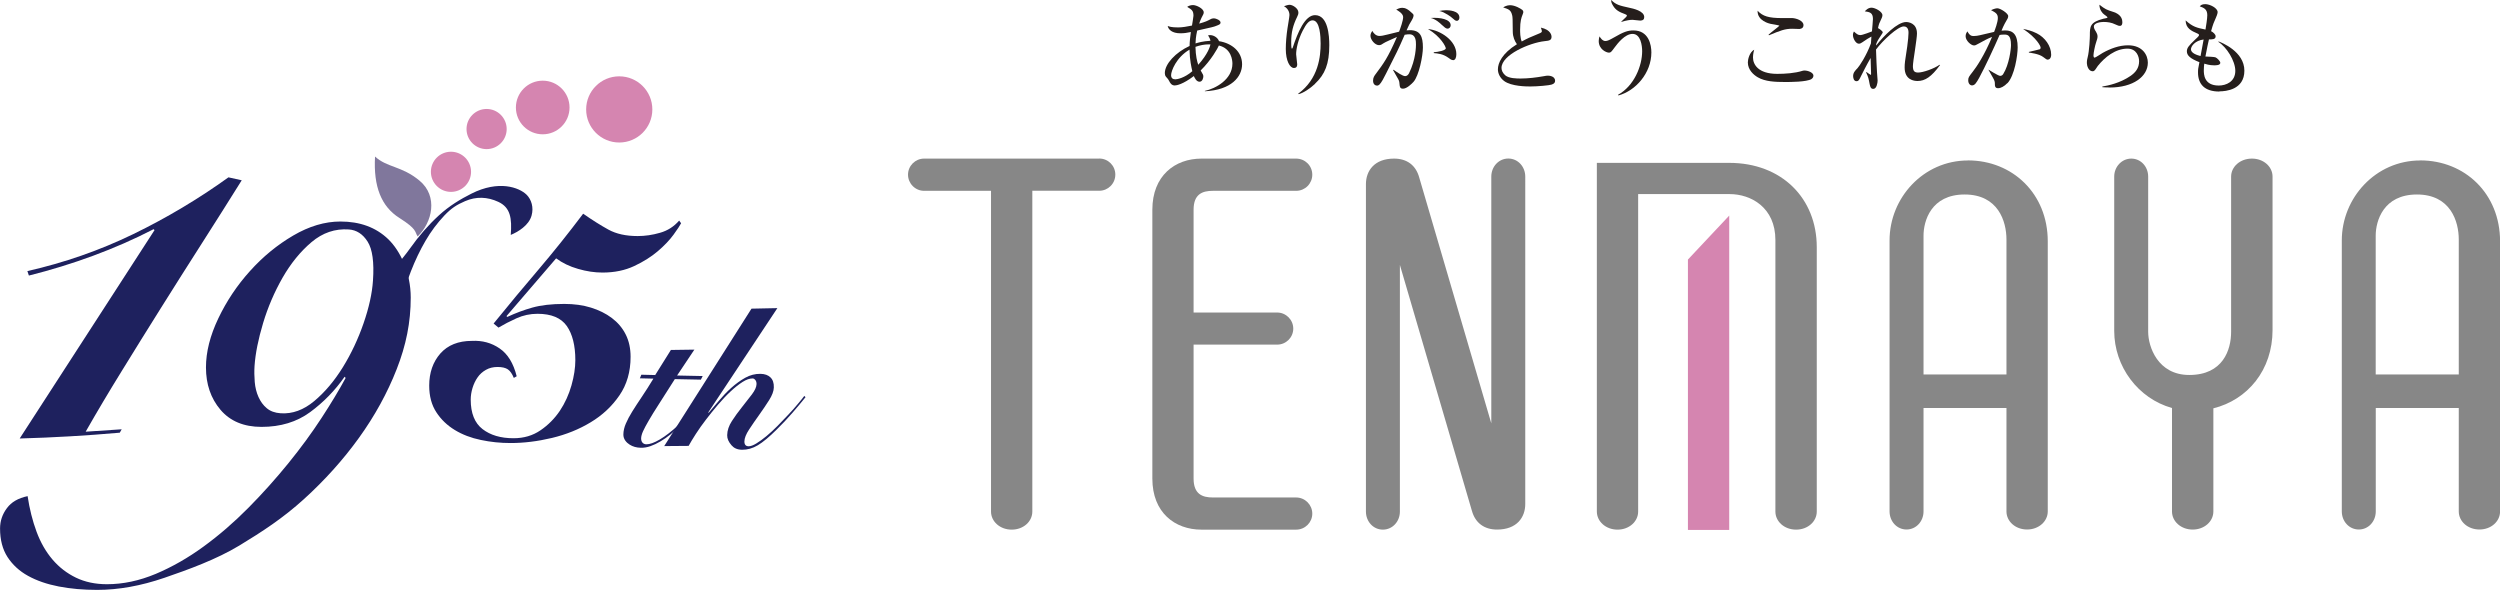 <?xml version="1.0" encoding="UTF-8"?><svg id="_レイヤー_2" xmlns="http://www.w3.org/2000/svg" viewBox="0 0 374.69 88.4"><defs><style>.cls-1{fill:#878787;}.cls-1,.cls-2,.cls-3,.cls-4,.cls-5{stroke-width:0px;}.cls-2{fill:#1e215e;}.cls-3{fill:#251e1c;}.cls-4{fill:#d585b0;}.cls-5{fill:#80779c;}</style></defs><g id="text"><path class="cls-2" d="M102.08,33.46c-.17.33-.54.9-1.13,1.71-.59.81-1.37,1.63-2.35,2.47-.97.83-2.16,1.58-3.54,2.23-1.38.65-2.97.98-4.76.98-1.18,0-2.4-.18-3.66-.55-1.26-.36-2.36-.89-3.29-1.58l-7.44,8.66.12.12c1.22-.57,2.47-1.04,3.75-1.4,1.28-.36,2.88-.55,4.79-.55,1.46,0,2.8.18,3.99.55,1.2.37,2.25.89,3.14,1.56.89.67,1.59,1.49,2.08,2.47.49.97.73,2.09.73,3.35,0,2.24-.56,4.17-1.68,5.79-1.12,1.63-2.55,2.97-4.3,4.02-1.75,1.06-3.69,1.84-5.82,2.35-2.14.51-4.2.76-6.19.76-1.51,0-2.99-.15-4.45-.46-1.46-.3-2.77-.8-3.9-1.49-1.14-.69-2.07-1.58-2.77-2.66-.71-1.08-1.07-2.41-1.07-3.99,0-1.95.56-3.55,1.67-4.82,1.12-1.26,2.69-1.89,4.73-1.89,1.55-.08,2.93.29,4.15,1.13,1.22.83,2.07,2.22,2.56,4.17l-.43.25c-.25-.61-.54-1.04-.89-1.28-.35-.24-.87-.36-1.55-.36-.65,0-1.23.14-1.74.43-.51.29-.93.66-1.25,1.13-.33.47-.58,1-.76,1.59-.18.59-.27,1.17-.27,1.74,0,2.03.59,3.51,1.77,4.42,1.18.91,2.72,1.37,4.64,1.37,1.55,0,2.9-.4,4.05-1.19,1.16-.79,2.12-1.77,2.9-2.92.77-1.16,1.35-2.43,1.74-3.81.39-1.38.58-2.64.58-3.78,0-2.19-.43-3.9-1.28-5.12-.86-1.22-2.32-1.83-4.39-1.83-1.1,0-2.14.22-3.14.67-1,.45-1.9.92-2.71,1.4l-.73-.61c2.28-2.81,4.53-5.52,6.77-8.14,2.23-2.62,4.45-5.4,6.65-8.32,1.34.93,2.6,1.73,3.78,2.38,1.18.65,2.64.97,4.39.97,1.1,0,2.22-.16,3.35-.49,1.14-.32,2.09-.93,2.87-1.83l.31.43Z"/><path class="cls-2" d="M54.27,50.25c.49-2.26,1.49-4.25,2.48-6.47,1-2.21,3.37-4.66,4.69-6.53,1.32-1.87,2.77-3.53,4.34-4.97,1.57-1.44,3.24-2.43,4.86-3.25,4.1-2.08,7.17-.94,8.28.15.74.73,1.09,1.93.75,3.13-.41,1.49-2.06,2.46-3.12,2.9.19-2.47-.03-4.11-1.87-4.96-1.64-.76-3.32-.82-4.98-.1-1.27.55-2.05,1.05-3.1,2.15-1.05,1.11-2,2.37-2.82,3.78-.83,1.42-1.55,2.94-2.19,4.57-.63,1.63-1.17,3.26-1.62,4.89-.45,1.63-.82,3.18-1.05,4.68-.53,3.38-1.16,4.05-1.26,5.21-.95,4.69-3.9-2.93-3.41-5.19"/><path class="cls-2" d="M4.1,40.63c5.55-1.26,10.84-3.1,15.87-5.54,5.02-2.44,9.78-5.28,14.27-8.51l1.99.44c-1.93,3.09-3.92,6.24-5.98,9.46-2.05,3.21-4.08,6.41-6.08,9.6-2,3.19-3.97,6.35-5.9,9.49-1.94,3.14-3.75,6.18-5.43,9.13l5.4-.36-.29.51c-4.98.44-9.97.73-15,.87l20.21-31.23-.14-.14c-2.9,1.5-5.92,2.82-9.06,3.98-3.14,1.16-6.35,2.15-9.63,2.97l-.22-.65Z"/><path class="cls-2" d="M51.66,56.45c-1.45,2.08-3.18,3.85-5.18,5.32-2,1.47-4.43,2.21-7.28,2.21-2.66,0-4.71-.86-6.16-2.57-1.45-1.71-2.17-3.83-2.17-6.34,0-2.32.62-4.77,1.85-7.35,1.23-2.58,2.81-4.95,4.75-7.1,1.93-2.15,4.09-3.92,6.48-5.32,2.39-1.4,4.75-2.1,7.07-2.1,2.94,0,5.33.88,7.17,2.65,1.83,1.77,3.37,5.03,3.37,8.75s-.7,7.15-2.1,10.72c-1.4,3.58-3.29,7.01-5.65,10.29-2.37,3.29-5.12,6.35-8.26,9.2-3.14,2.85-6.24,4.87-9.67,6.95-3.43,2.08-7.71,3.63-11.24,4.84-3.53,1.21-6.88,1.81-10.07,1.81-2.08,0-4-.17-5.76-.51-1.76-.34-3.3-.87-4.6-1.59-1.31-.72-2.33-1.67-3.08-2.82-.75-1.16-1.12-2.59-1.12-4.28,0-1.11.34-2.13,1.02-3.04.67-.92,1.71-1.52,3.11-1.81.29,1.93.74,3.71,1.34,5.33.6,1.62,1.4,3.01,2.39,4.17.99,1.16,2.16,2.06,3.52,2.72,1.35.65,2.89.98,4.64.98,2.42,0,4.85-.52,7.32-1.55,2.46-1.04,4.86-2.41,7.17-4.1,2.32-1.69,4.55-3.62,6.7-5.79,2.15-2.17,4.15-4.41,6.01-6.7,1.86-2.29,3.51-4.55,4.96-6.77,1.45-2.22,2.65-4.22,3.62-6.01l-.14-.14ZM38.15,54.85c-.05.77-.04,1.57.03,2.4.07.83.26,1.58.56,2.25.3.67.71,1.24,1.24,1.68.53.45,1.22.7,2.08.76,1.76.12,3.44-.49,5.04-1.83,1.6-1.34,3.03-3.04,4.29-5.08,1.26-2.04,2.29-4.24,3.1-6.58.81-2.34,1.28-4.47,1.41-6.4.19-2.75-.08-4.69-.8-5.83-.72-1.14-1.66-1.75-2.82-1.83-2.06-.14-3.92.49-5.59,1.9-1.67,1.41-3.11,3.19-4.34,5.33-1.22,2.14-2.2,4.41-2.92,6.81-.72,2.4-1.15,4.53-1.28,6.41"/><path class="cls-2" d="M95.9,56.7l.22-.54,2.08.05,2.35-3.76,3.52-.05-2.59,3.88,3.84.08-.28.54-3.9-.08c-.94,1.47-1.73,2.71-2.37,3.72-.65,1-1.16,1.84-1.55,2.51-.39.67-.67,1.2-.85,1.6-.18.4-.27.75-.28,1.05,0,.26.06.47.2.64.14.16.34.25.6.25.5,0,1.17-.23,2.01-.73.84-.5,1.74-1.19,2.7-2.08.66-.63,1.38-1.37,2.16-2.22.78-.85,1.52-1.71,2.2-2.59l.18.15c-.47.6-1.08,1.32-1.8,2.17-.72.85-1.52,1.69-2.38,2.52-.47.45-.96.88-1.46,1.29-.5.41-1.01.76-1.52,1.06-.51.3-1.01.54-1.5.71-.49.17-.96.25-1.43.24-.65-.01-1.21-.17-1.68-.47-.48-.3-.96-.82-.94-1.54.01-.52.13-1.06.37-1.61.23-.55.55-1.15.96-1.81.41-.66.88-1.38,1.42-2.18.54-.8,1.12-1.71,1.75-2.75l-2.02-.05Z"/><path class="cls-2" d="M99.53,66.89l13.1-20.63,3.88-.08-10.36,15.63.06.06c.45-.51.96-1.11,1.53-1.8.57-.68,1.19-1.33,1.85-1.93.67-.6,1.37-1.11,2.1-1.52.73-.41,1.5-.6,2.28-.59.65.01,1.15.19,1.5.53.36.34.53.84.51,1.51-.01.54-.25,1.18-.71,1.91-.46.72-.96,1.47-1.5,2.22-.54.75-1.04,1.48-1.5,2.18-.46.7-.69,1.29-.7,1.77s.2.73.62.74c.3,0,.69-.13,1.16-.42.47-.28.97-.65,1.52-1.1.54-.45,1.1-.96,1.67-1.54s1.11-1.14,1.64-1.71c.53-.56,1-1.09,1.41-1.59.42-.49.73-.89.96-1.19l.18.19c-.54.67-1.18,1.45-1.94,2.32-.75.87-1.54,1.71-2.37,2.52-1.11,1.11-2.05,1.89-2.83,2.36-.78.47-1.57.69-2.38.68-.72-.01-1.22-.26-1.57-.67-.44-.51-.66-.98-.65-1.52.01-.7.25-1.41.71-2.12.46-.71.96-1.4,1.5-2.07.54-.67,1.04-1.31,1.49-1.91.45-.6.69-1.11.7-1.56,0-.28-.07-.5-.23-.66-.07-.07-.16-.17-.36-.18-.44,0-.95.17-1.51.53-.56.36-1.16.83-1.78,1.41-.63.58-1.25,1.25-1.89,1.99-.63.74-1.23,1.49-1.8,2.23-.57.74-1.08,1.46-1.53,2.16s-.81,1.3-1.08,1.79l-3.7.03Z"/><path class="cls-5" d="M62.59,35.44c2.2-2.1,3.11-6.02.28-8.37-2.66-2.21-4.88-1.95-6.66-3.61-.26,4.53.96,7.5,3.64,9.2,2.68,1.7,2.29,2.05,2.74,2.78"/><path class="cls-4" d="M75.94,19.34c0,1.66-1.35,3.01-3.01,3.01s-3.01-1.35-3.01-3.01,1.35-3.01,3.01-3.01,3.01,1.35,3.01,3.01"/><path class="cls-4" d="M85.36,16.11c0,2.22-1.8,4.02-4.02,4.02s-4.02-1.8-4.02-4.02,1.8-4.02,4.02-4.02,4.02,1.8,4.02,4.02"/><path class="cls-4" d="M70.6,25.75c0,1.66-1.35,3.01-3.01,3.01s-3.01-1.35-3.01-3.01,1.35-3.01,3.01-3.01,3.01,1.35,3.01,3.01"/><path class="cls-4" d="M97.77,16.4c0,2.74-2.22,4.96-4.96,4.96s-4.96-2.22-4.96-4.96,2.22-4.96,4.96-4.96,4.96,2.22,4.96,4.96"/><polygon class="cls-4" points="252.98 38.9 252.98 79.42 259.17 79.42 259.17 32.31 252.98 38.9"/><path class="cls-1" d="M164.75,23.77h-26.25c-1.33,0-2.41,1.09-2.41,2.41s1.08,2.42,2.41,2.42h10.03v48.07c0,1.49,1.34,2.71,3.1,2.71s3.09-1.22,3.09-2.71V28.59h10.03c1.33,0,2.41-1.08,2.41-2.42s-1.08-2.41-2.41-2.41"/><path class="cls-1" d="M194.26,74.56h-12.49c-1.56,0-2.88-.49-2.88-2.84v-20.07h12.53c1.33,0,2.41-1.08,2.41-2.4s-1.09-2.41-2.41-2.41h-12.53v-15.41c0-2.34,1.32-2.83,2.88-2.83h12.49c1.34,0,2.42-1.08,2.42-2.42s-1.08-2.41-2.42-2.41h-14.19c-3.97,0-7.36,2.56-7.36,7.66v40.3c0,5.11,3.39,7.65,7.36,7.65h14.19c1.34,0,2.42-1.08,2.42-2.4s-1.08-2.42-2.42-2.42"/><path class="cls-1" d="M220.6,76.54c.5,1.84,1.86,2.83,3.77,2.83,2.98,0,4.23-1.84,4.23-3.83V26.47c0-1.49-1.1-2.71-2.54-2.71s-2.55,1.22-2.55,2.71v36.98l-10.8-36.84c-.5-1.84-1.84-2.84-3.77-2.84-2.98,0-4.22,1.85-4.22,3.83v49.07c0,1.49,1.1,2.71,2.54,2.71s2.55-1.22,2.55-2.71v-36.96l10.79,36.84Z"/><path class="cls-1" d="M259.25,29.09h-13.73v47.58c0,1.49-1.34,2.71-3.09,2.71s-3.1-1.22-3.1-2.71V24.41h19.84c7.88,0,13.12,5.32,13.12,12.63v39.63c0,1.49-1.34,2.71-3.1,2.71s-3.1-1.22-3.1-2.71v-40.7c0-4.88-3.67-6.88-6.86-6.88"/><path class="cls-1" d="M294.95,24.05c-6.68,0-11.75,5.6-11.75,11.98v40.62c0,1.49,1.1,2.71,2.54,2.71s2.55-1.22,2.55-2.71v-15.5h12.43v15.5c0,1.49,1.34,2.71,3.09,2.71s3.1-1.22,3.1-2.71v-40.48c0-7.16-5.3-12.13-11.96-12.13M300.72,56.12h-12.43v-20.8c0-2.19,1.12-6.17,6.16-6.17s6.27,4.04,6.27,6.74v20.22Z"/><path class="cls-1" d="M362.73,24.05c-6.67,0-11.75,5.6-11.75,11.98v40.62c0,1.49,1.1,2.71,2.55,2.71s2.54-1.22,2.54-2.71v-15.5h12.44v15.5c0,1.49,1.34,2.71,3.1,2.71s3.09-1.22,3.09-2.71v-40.48c0-7.16-5.29-12.13-11.96-12.13M368.5,56.12h-12.44v-20.8c0-2.19,1.14-6.17,6.18-6.17s6.27,4.04,6.27,6.74v20.22Z"/><path class="cls-1" d="M337.5,23.77c-1.76,0-3.11,1.22-3.11,2.7v23.27c0,2.7-1.22,6.46-6.27,6.46-4.73,0-6.16-4.26-6.16-6.46v-23.27c0-1.49-1.1-2.7-2.53-2.7s-2.56,1.22-2.56,2.7v23.12c0,5.35,3.58,10.14,8.66,11.56v15.51c0,1.49,1.35,2.71,3.1,2.71s3.1-1.22,3.1-2.71v-15.46c5.14-1.28,8.87-5.74,8.87-11.74v-22.99c0-1.49-1.34-2.7-3.09-2.7"/><path class="cls-3" d="M180.58,13.72v-.1c1.6-.33,4.13-1.72,4.13-4.08,0-.52-.16-2.27-2.03-2.72-.13.34-1.16,2.21-2.73,3.74.36.62.4.68.4.9,0,.21-.12.79-.57.79-.47,0-.74-.59-.85-.85-1.65,1.25-2.6,1.41-2.87,1.41-.49,0-.71-.42-.83-.67-.13-.25-.15-.27-.47-.63-.13-.13-.18-.37-.18-.55,0-1.38,1.63-3.12,3.71-4.07.01-.68.1-1.44.19-2.09-.55.12-1,.19-1.57.19-1.25,0-1.8-.56-1.9-1.1.24.09.53.22,1.59.22.55,0,1.38-.13,2.05-.28.03-.24.22-1.25.22-1.46,0-.77-.24-.92-.94-1.34.24-.19.6-.27.88-.27.49,0,1.6.52,1.6,1.09,0,.19-.04.27-.34.83-.15.3-.3.71-.34.86.98-.28,1.19-.39,1.72-.67.1-.06.24-.12.44-.12.43,0,1.04.31,1.04.62,0,.25-.13.31-.71.53-.3.12-.55.18-2.79.68-.21.95-.24,1.55-.25,1.93.39-.12,1.06-.33,2.24-.4-.06-.31-.18-.52-.36-.82.15-.03.22-.03.3-.03.56,0,1.17.4,1.34.91,1.96.31,3.46,1.59,3.46,3.46s-1.6,3.86-5.58,4.05M178.28,7.44c-1.99,1.16-2.76,3.21-2.76,3.82,0,.44.24.63.64.63.24,0,1.35-.18,2.54-1.22-.13-.55-.39-1.65-.42-3.22M181.17,6.65c-.67,0-1.32.13-2,.37.03,1.35.25,2.23.42,2.69,1.46-1.63,1.77-2.76,1.83-3.06h-.24Z"/><path class="cls-3" d="M197.08,12.58c-.76.71-1.81,1.4-2.46,1.53l-.06-.06c3.09-2.26,3.37-5.66,3.37-7.52,0-1.01-.09-3.48-1.2-3.48-.52,0-.94.48-1.49,1.56-.7,1.38-.98,2.75-.98,3.52,0,.24.16,1.28.16,1.5,0,.15,0,.56-.49.56-.6,0-1.22-1.06-1.22-2.85,0-.95.1-2.08.25-3.07.04-.31.3-1.75.3-2.02,0-.16-.03-.88-.82-1.32.28-.1.61-.21.85-.21.44,0,1.31.53,1.31,1.16,0,.22-.06.39-.19.65-.61,1.25-.89,2.3-.89,3.8,0,.18,0,.96.1.96.07,0,.1-.09.13-.15.76-2.3,1.83-4.87,3.34-4.87,1.96,0,2.14,3.09,2.14,4.5,0,2.82-.65,4.38-2.15,5.79"/><path class="cls-3" d="M211.85,12.27c-.28.31-1.01,1.02-1.56,1.02-.47,0-.5-.22-.56-.93-.01-.14-.06-.31-.15-.46-.27-.46-.73-1.28-.79-1.39l.06-.06c.57.4,1.38.96,1.75.96.28,0,.47-.22.58-.43,1.04-2.09,1.04-4.1,1.04-4.29,0-.49,0-1.55-.99-1.55-.08,0-.34,0-.7.07-.99,2.27-1.17,2.61-2.79,5.81-.3.59-.7,1.39-1,1.66-.1.09-.21.15-.36.15-.21,0-.59-.15-.59-.74,0-.46.19-.73.43-1.04,1.11-1.49,1.78-2.36,3.15-5.51-.68.31-1.77.77-2.02.95-.19.13-.39.28-.66.28-.62,0-1.29-.82-1.29-1.41,0-.34.18-.58.28-.73.12.25.49.76,1.05.76.3,0,.67-.07,1.25-.22.27-.06,1.46-.36,1.71-.42.21-.55.61-1.66.61-2.2s-.86-1.01-1.04-1.11c.2-.1.52-.27.89-.27.42,0,.85.16,1.55.85.1.1.16.16.16.3,0,.27-.21.61-.28.74-.3.49-.42.67-.77,1.49.15-.01.28-.03.48-.03,1.57,0,1.97.92,1.97,2.61,0,1.22-.58,4.2-1.41,5.14M217.78,9.01c-.22,0-.42-.13-.76-.39-.77-.54-1.52-.61-2.13-.66v-.13c.63-.04,1.8-.27,1.8-.59,0-.24-.74-1.75-2.67-2.89,1.89.18,4.25,1.75,4.25,3.76,0,.45-.12.91-.49.91M216.94,4.29c-.24,0-.45-.2-.9-.61-.19-.19-.86-.82-1.62-.99,1.43-.1,3,.19,3,1.1,0,.28-.21.51-.48.51M218.34,3.12c-.21,0-.28-.07-.92-.62-.17-.13-.66-.45-1.1-.66-.27-.12-.42-.15-.61-.19.28-.06.58-.12,1.02-.12.31,0,2,.03,2,1.1,0,.25-.12.49-.4.49"/><path class="cls-3" d="M232.55,12.68c-.37.12-2.11.28-3.18.28-.53,0-2.84,0-3.94-.82-.59-.44-.93-1.11-.93-1.74,0-.95.62-2.39,2.85-3.77-.33-.46-.61-1.09-.62-1.84-.01-2-.03-2.23-.09-2.49-.19-.8-.5-.91-1.35-1.19.19-.12.57-.33,1.03-.33.76,0,1.62.53,1.83.7.06.04.16.15.16.34,0,.06-.03.16-.12.4-.16.4-.36.93-.36,2.23,0,.34,0,1.2.24,1.77.88-.47,1.07-.57,2.69-1.23.21-.09.33-.16.33-.33,0-.1-.09-.34-.15-.52,1.56.33,1.6,1.25,1.6,1.36,0,.55-.36.6-1.05.67-2.27.25-6.45,2.06-6.45,4.01,0,.37.16.74.55,1.1.55.49,1.78.49,2.33.49,1.11,0,2.33-.15,3.4-.34.4-.07.49-.09.67-.09.13,0,1.08.03,1.08.77,0,.4-.37.52-.52.56"/><path class="cls-3" d="M242.56,14.3l-.06-.09c2.42-1.33,3.62-4.34,3.62-6.53,0-.85-.22-2.6-1.44-2.6-1.14,0-2.24,1.43-2.65,1.98-.55.74-.61.83-.89.83-.39,0-1.53-.5-1.53-1.74,0-.28.06-.51.12-.7.13.21.43.7.88.7.31,0,.64-.17,1.26-.52,1.46-.85,2.09-1.07,2.94-1.07,2.32,0,2.69,2.21,2.69,3.3,0,3.08-2.35,5.75-4.95,6.45M245.87,3.09c-.19,0-1.04-.12-1.2-.12-.36,0-.86.07-1.65.31l-.04-.03c.76-.71.85-.79.85-.93,0-.07-.09-.12-.27-.2-.86-.31-1.4-.59-1.81-1.28-.27-.44-.27-.59-.27-.85.7.74,1.32.86,2.66,1.16.64.13,2.29.49,2.29,1.41,0,.36-.21.52-.55.52"/><path class="cls-3" d="M271.5,11.85c-.76.44-3.18.44-3.97.44-1.47,0-2.97-.06-4.07-.7-.65-.37-1.5-1.13-1.5-2.24,0-.43.24-1.52.95-1.9-.18.62-.18,1.08-.18,1.16,0,1.01.74,2.46,3.64,2.46,1.19,0,2.67-.1,3.79-.46.1-.03.18-.04.31-.04.49,0,1.32.3,1.32.77,0,.27-.19.44-.3.5M269.58,4.34c-.15,0-.85-.03-.98-.03-1.09,0-1.77.27-3.48.98l-.06-.09c.24-.24,1.63-1.29,1.63-1.35s-1.14-.24-1.34-.28c-.13-.03-1.98-.43-1.93-1.96.77.82,1.65,1.1,3.68,1.1.25,0,1.33-.01,1.55,0,.52.03,1.65.36,1.65,1.06,0,.52-.5.58-.73.58"/><path class="cls-3" d="M290.76,9.76c-1.29,1.75-2.23,2.38-3.37,2.38-.52,0-1.93-.16-1.93-2.02,0-.62.04-.88.39-3.16.12-.79.19-1.75.19-2.03,0-.22,0-.97-.71-.97-.9,0-3.13,2.09-4.16,3.46,0,.79.15,3.37.15,3.43,0,.08.09,1.19.09,1.22,0,.31-.13,1.25-.64,1.25-.34,0-.46-.21-.56-.74-.15-.8-.19-1.02-.53-1.74l.07-.04s.58.42.62.42c.06,0,.06-.09.06-.18,0-.09-.06-1.97-.07-2.35-.58,1-1.31,2.44-1.44,2.72-.25.53-.36.76-.68.76-.44,0-.5-.58-.5-.77,0-.49.27-.79.67-1.2.27-.3,1.32-1.84,2-3.7.03-.49.03-.55.07-1.02-.56.31-.64.37-1.35.85-.19.13-.34.22-.53.22-.47,0-.89-.79-.89-1.31,0-.24.09-.4.15-.52.4.37.61.54.96.54s1.62-.51,1.74-.55c.03-.37.15-1.57.15-1.87,0-.96-.52-1.04-1.22-1.14.15-.16.49-.55,1.01-.55s1.63.58,1.63,1.13c0,.09-.01.25-.19.61-.27.55-.34.7-.47,1.32.07.03.71.42.71.64,0,.07-.06.15-.54.88-.3.46-.4.74-.44.86,0,.07-.01.18-.01.24,1.13-1.45,3.18-3.53,4.5-3.53.25,0,1.62.1,1.62,1.72,0,.39-.15,1.44-.3,2.48-.16,1.04-.31,2.06-.31,2.42,0,.77.27.95.79.95.71,0,2.36-.56,3.21-1.17l.09.1Z"/><path class="cls-3" d="M300.85,12.46c-.46.49-.99.76-1.38.76-.47,0-.49-.31-.49-.77-.01-.15-.01-.33-.3-.83-.3-.55-.44-.8-.65-1.14v-.04c.12.07,1.47.93,1.74.93.19,0,.36-.09.47-.28.88-1.41,1.16-3.7,1.16-4.34,0-1.55-.56-1.57-1.05-1.57-.27,0-.5.03-.66.06-.89,2.03-2.14,4.72-3.06,6.42-.4.71-.64,1.14-1.07,1.14-.27,0-.57-.25-.57-.76,0-.43.09-.53.67-1.28.54-.68,1.75-2.45,2.9-5.23-.68.27-1.37.64-1.95.97-.46.27-.59.31-.76.31-.43,0-1.25-.71-1.25-1.38,0-.33.13-.53.27-.73.33.65.64.7.94.7.34,0,.64-.06.92-.12.34-.07,1.83-.43,2.14-.5.12-.3.56-1.44.56-2.09s-.39-.83-1.02-1.17c.52-.25.83-.28.95-.28.45,0,1.62.76,1.62,1.16,0,.25-.04.34-.53,1.16-.13.24-.34.7-.47,1.03.1,0,.33-.03.56-.03,1.16,0,1.86.59,1.86,2.54,0,1.19-.46,4.25-1.55,5.39M306.93,8.94c-.18,0-.24-.04-.74-.42-.61-.46-1.92-.61-2.11-.64v-.1c.27-.07,1.56-.36,1.64-.4.09-.04.12-.16.12-.27,0-.16-.54-1.4-2.63-2.78.55.12,1.23.25,2.06.67,1.22.61,2.15,1.89,2.15,3.19,0,.49-.24.74-.49.74"/><path class="cls-3" d="M316.18,13.11c-.49,0-.82-.03-1.09-.04v-.1c.91-.15,2.66-.53,4.16-1.55.83-.55,1.35-1.23,1.35-2.24,0-.71-.39-1.89-1.74-1.89-1.83,0-3.4,1.29-4.44,2.58-.06.09-.3.46-.36.53-.19.27-.33.28-.43.28-.61,0-.86-.83-.86-1.23s.07-.68.11-.82c.27-1.01.34-3.03.34-3.31,0-1.34,0-1.99,2.05-2.52.09-.03.47-.07.55-.12.01-.01.03-.04.03-.07,0-.07-.04-.12-.5-.45-.24-.16-.7-.7-.7-1.45.92.7,1.04.74,2.09,1.08.47.15,1.35.54,1.35,1.53,0,.22-.04.56-.37.56-.13,0-.25-.01-.68-.22-.55-.28-1.17-.37-1.75-.37-.36,0-1.47.1-1.47.68,0,.25.1.45.34.83.12.19.21.42.21.67,0,.24-.06.42-.25,1-.12.34-.36,1.47-.36,1.84,0,.09.01.33.18.33.12,0,1.01-.6,1.2-.71,1.17-.65,2.47-1.14,3.8-1.14,2.2,0,2.97,1.49,2.97,2.6,0,2.06-2.18,3.73-5.73,3.73"/><path class="cls-3" d="M332.64,13.72c-2.24,0-3.21-1.11-3.21-2.87,0-.45.01-.54.21-1.53-1.38-.54-1.88-1.01-1.88-1.62,0-.5.24-.82,1.25-1.78.18-.16.57-.52.57-.64,0-.13-.07-.19-.2-.24-.99-.43-1.77-.79-1.81-1.98,1.1.98,1.68,1.1,2.98,1.37.09-.55.27-1.66.27-2.16,0-.9-.52-1.1-1.13-1.32.15-.16.31-.33.82-.33.7,0,1.86.58,1.86,1.2,0,.25-.21.73-.27.86-.27.59-.43.96-.71,1.99.34.18.68.49.68.77,0,.49-.54.47-1,.46-.07.33-.34,1.47-.53,2.57.5.01,1.34.06,1.5.12.25.09.73.58.73.83,0,.37-.67.37-.93.37-.67,0-1.25-.18-1.47-.25-.03.22-.07.52-.07.98,0,.57,0,2.3,2.24,2.3,1.11,0,2.48-.58,2.48-2.2,0-1.5-1.31-3.58-2.54-4.34l.04-.07c.42.16,3.86,1.5,3.86,4.38s-2.82,3.1-3.73,3.1M328.37,7.39c0,.59.94.88,1.44,1.01l.46-2.48c-1.28.15-1.9,1.01-1.9,1.47"/></g></svg>